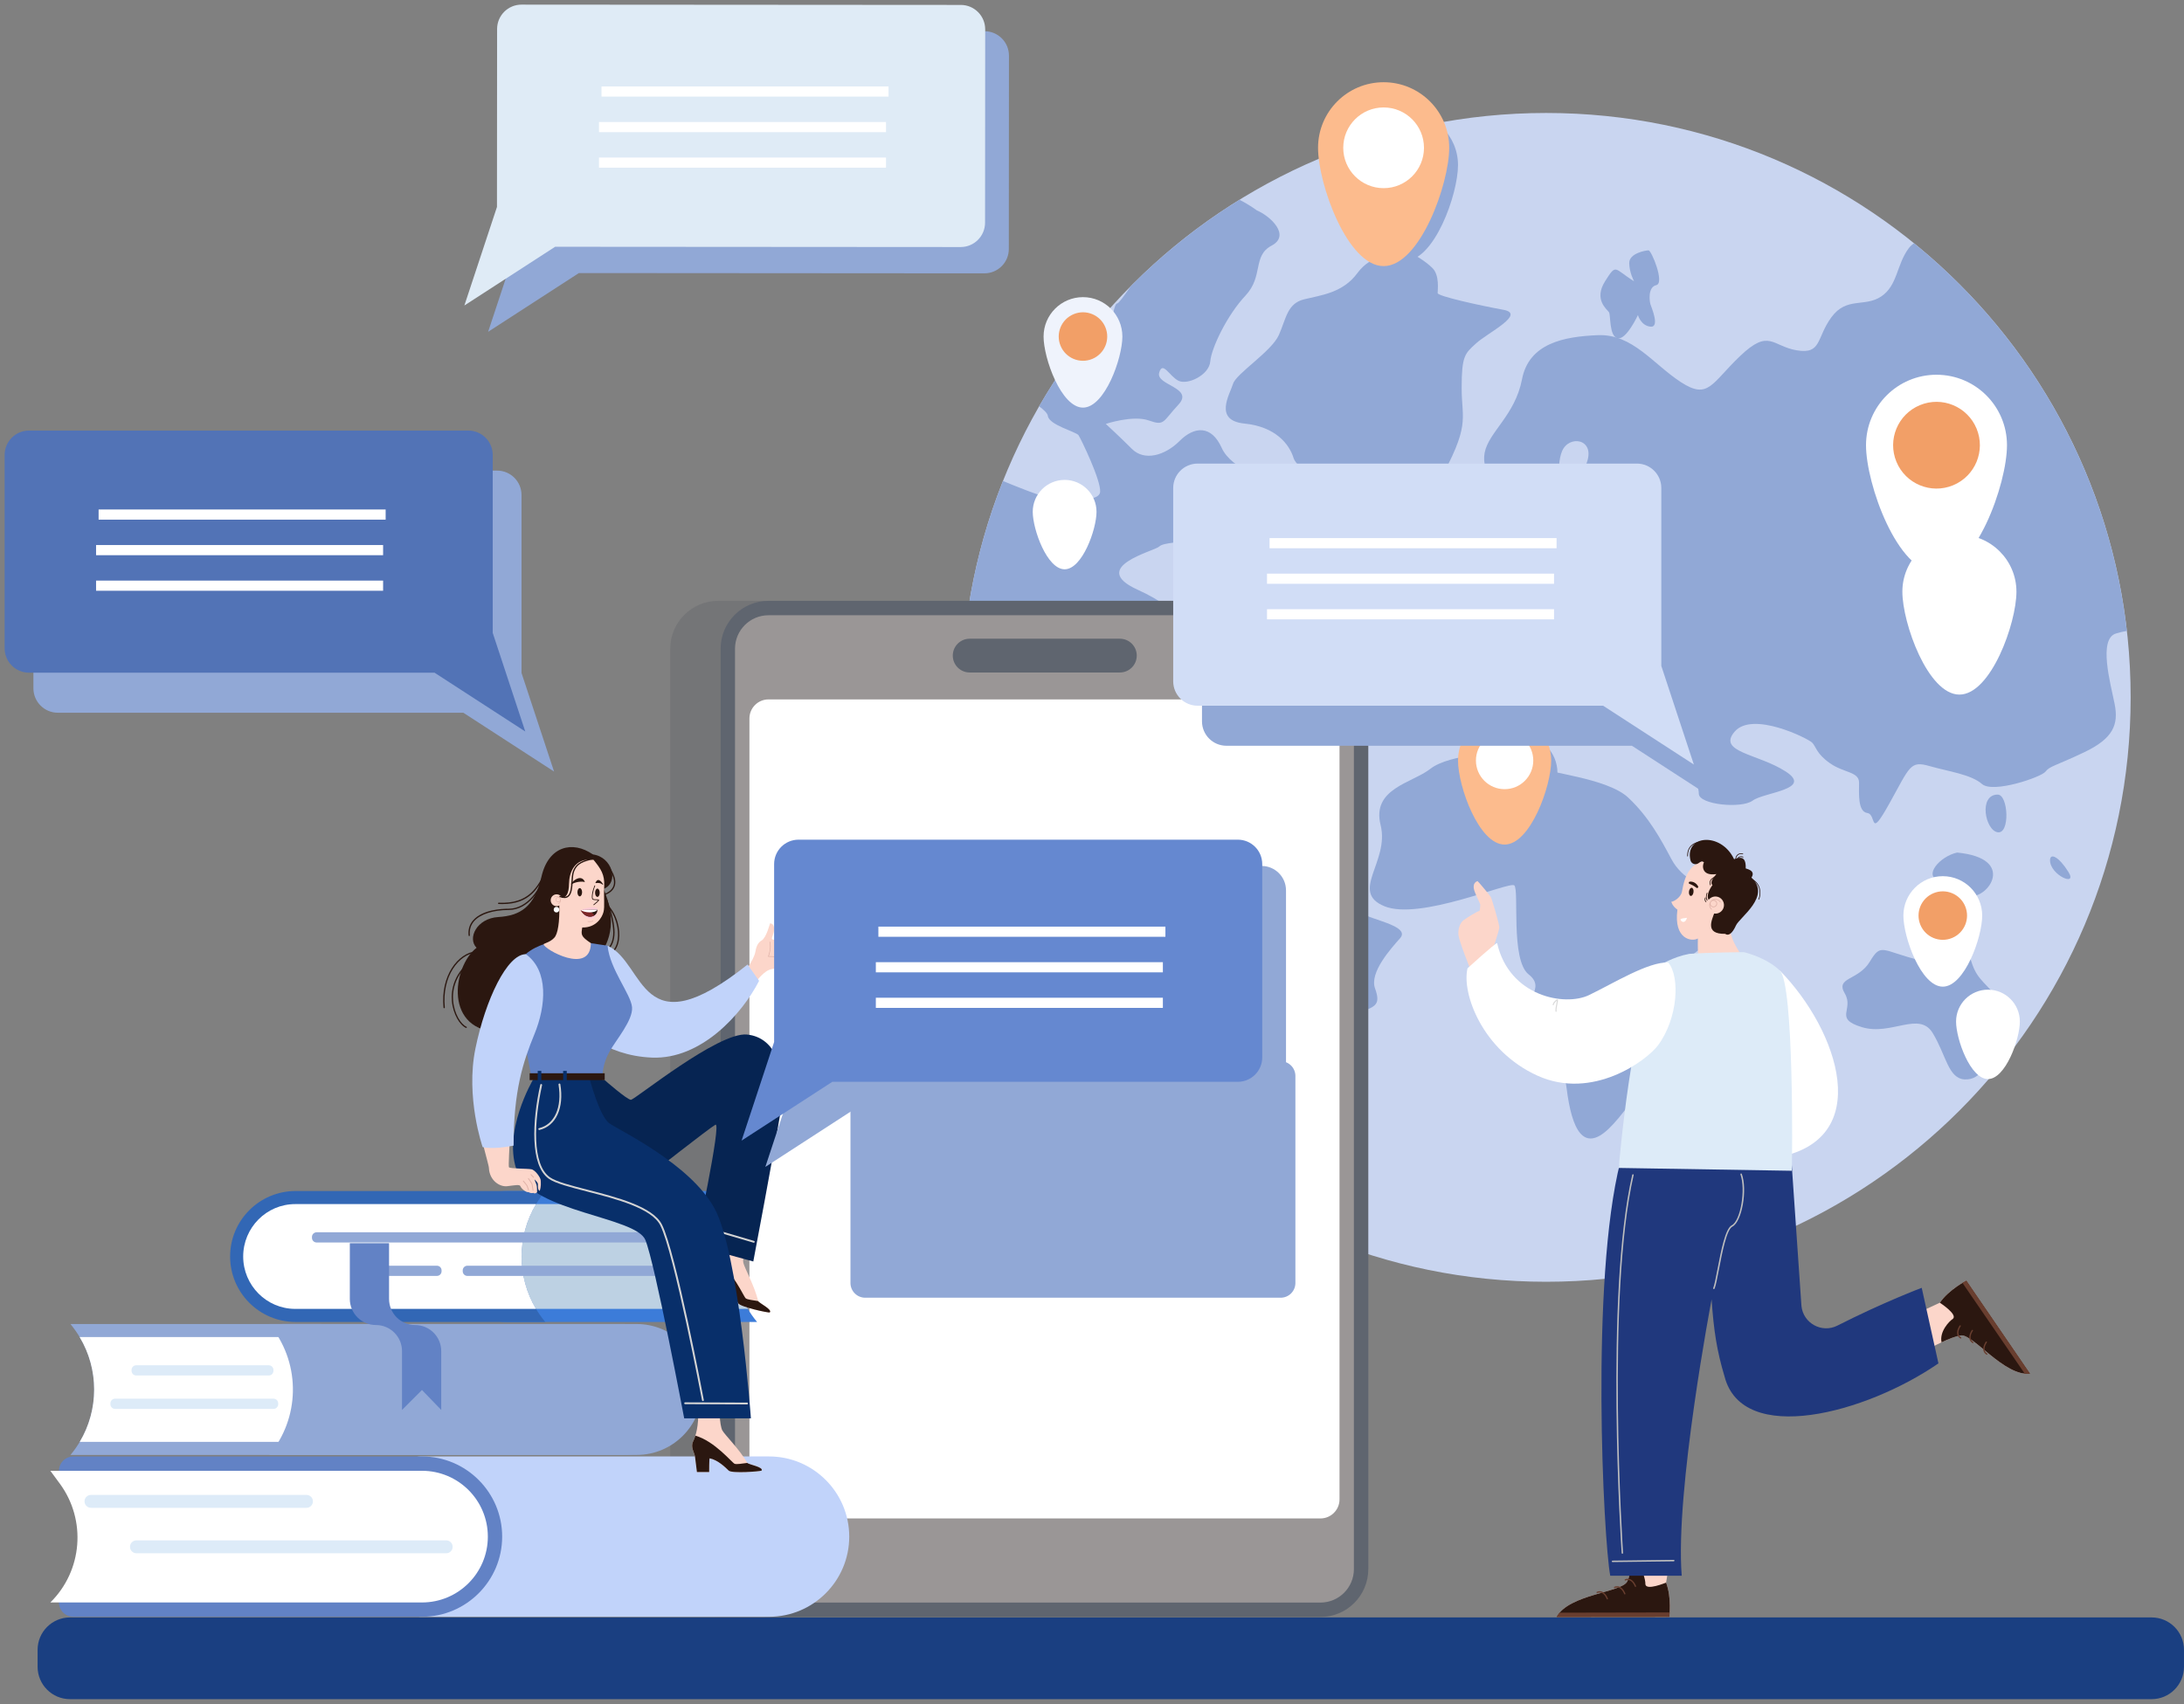 <?xml version="1.0" encoding="UTF-8"?>
<svg xmlns="http://www.w3.org/2000/svg" width="237" height="185" viewBox="0 0 237 185" fill="none">
  <rect x="0" y="0" width="237" height="185" fill="#808080" stroke="none"/>
  <path d="M7.595 175.558H233.485C235.424 175.558 236.999 177.132 236.999 179.072V180.914C236.999 182.853 235.425 184.429 233.485 184.429H7.595C5.656 184.429 4.08 182.854 4.08 180.914V179.072C4.08 177.134 5.654 175.558 7.595 175.558Z" fill="#1A3F81"></path>
  <path d="M227.195 78.476H226.785C226.687 78.476 226.608 78.555 226.608 78.653V81.168C226.608 81.265 226.687 81.344 226.785 81.344H227.195C227.293 81.344 227.372 81.265 227.372 81.168V78.653C227.372 78.555 227.293 78.476 227.195 78.476Z" fill="#91A8D6"></path>
  <path d="M227.195 82.12H226.785C226.687 82.12 226.608 82.199 226.608 82.297V84.812C226.608 84.91 226.687 84.989 226.785 84.989H227.195C227.293 84.989 227.372 84.91 227.372 84.812V82.297C227.372 82.199 227.293 82.12 227.195 82.12Z" fill="#91A8D6"></path>
  <path d="M230.246 81.937V81.527C230.246 81.43 230.167 81.35 230.07 81.35H227.554C227.457 81.35 227.378 81.43 227.378 81.527V81.937C227.378 82.035 227.457 82.114 227.554 82.114H230.07C230.167 82.114 230.246 82.035 230.246 81.937Z" fill="#91A8D6"></path>
  <path d="M226.602 81.936V81.526C226.602 81.428 226.523 81.349 226.425 81.349H223.91C223.812 81.349 223.733 81.428 223.733 81.526V81.936C223.733 82.034 223.812 82.113 223.91 82.113H226.425C226.523 82.113 226.602 82.034 226.602 81.936Z" fill="#91A8D6"></path>
  <path d="M167.779 139.125C202.811 139.125 231.211 110.726 231.211 75.694C231.211 40.661 202.811 12.262 167.779 12.262C132.747 12.262 104.347 40.661 104.347 75.694C104.347 110.726 132.747 139.125 167.779 139.125Z" fill="#C9D5F0"></path>
  <g style="mix-blend-mode:multiply">
    <path d="M229.625 68.759C229.999 68.644 230.394 68.551 230.797 68.477C228.878 51.531 220.283 36.611 207.704 26.407C207.489 26.547 207.298 26.72 207.138 26.934C205.788 28.734 205.938 30.982 204.139 32.181C202.339 33.38 200.391 32.181 198.742 34.429C197.093 36.677 197.693 38.477 194.994 38.027C192.296 37.577 191.995 35.628 188.847 38.627C185.699 41.626 185.399 43.424 182.401 41.475C179.403 39.527 177.154 36.229 173.406 36.379C169.658 36.529 165.91 37.279 165.161 41.176C164.412 45.073 161.563 46.873 161.113 49.121C160.664 51.369 162.763 53.468 164.112 53.768C165.462 54.068 167.559 57.666 168.61 55.417C169.658 53.169 168.76 50.77 169.509 48.971C170.259 47.172 173.107 47.622 172.207 50.171C171.307 52.719 170.708 53.319 171.158 55.267C171.608 57.216 169.359 60.214 168.16 59.015C166.96 57.816 165.462 56.466 163.813 57.666C162.164 58.865 162.613 58.115 160.814 60.364C159.014 62.612 156.166 61.713 156.467 63.212C156.766 64.711 160.065 66.659 158.415 67.86C156.766 69.059 153.768 67.86 153.319 68.759C152.869 69.659 156.318 71.907 157.367 72.058C158.415 72.208 161.414 69.809 162.014 69.209C162.615 68.61 165.013 67.261 165.912 68.309C166.811 69.358 168.46 66.811 168.46 66.811C168.46 66.811 171.459 63.363 171.459 66.361C171.459 69.358 170.71 70.109 171.309 71.459C171.909 72.808 172.058 74.906 173.108 72.957C174.157 71.009 172.208 69.06 174.607 68.46C177.005 67.86 178.654 65.162 179.703 65.312C180.752 65.462 182.102 66.811 182.401 68.01C182.701 69.209 184.05 70.708 180.302 70.858C176.554 71.009 173.856 70.559 174.905 71.907C175.954 73.257 178.053 72.956 178.802 74.306C179.552 75.655 179.552 75.205 179.102 77.154C178.652 79.103 178.951 79.253 181.05 81.051C183.149 82.851 184.349 84.948 184.349 86.147C184.349 87.347 188.996 87.797 190.196 86.897C191.395 85.997 196.792 85.698 193.793 83.749C190.795 81.8 186.297 81.65 188.247 79.402C190.197 77.154 196.192 80.151 196.642 80.601C197.091 81.051 197.091 81.8 198.59 82.849C200.089 83.898 201.738 83.749 201.738 84.948C201.738 86.148 201.588 88.096 202.638 88.246C203.687 88.397 202.788 91.245 205.036 87.198C207.284 83.15 207.284 82.55 209.383 83.15C211.482 83.749 213.881 84.05 215.08 85.099C216.279 86.148 221.526 84.349 221.976 83.749C222.426 83.15 223.025 83.15 226.174 81.65C229.321 80.151 229.922 78.651 229.472 76.403C229.022 74.155 227.672 69.357 229.622 68.758L229.625 68.759Z" fill="#91A8D6"></path>
  </g>
  <g style="mix-blend-mode:multiply">
    <path d="M165.029 82.592C163.324 81.312 157.211 81.881 155.221 83.445C153.232 85.008 148.825 85.577 149.819 89.556C150.814 93.537 146.408 96.806 150.247 98.37C154.085 99.933 163.75 95.669 164.318 96.095C164.887 96.522 163.891 104.197 165.882 105.761C167.872 107.325 165.171 108.603 165.455 111.163C165.739 113.721 169.435 113.579 170.004 118.127C170.573 122.676 171.852 125.092 174.553 122.533C177.254 119.975 182.087 112.015 182.087 109.598C182.087 107.182 180.381 106.045 184.219 103.201C188.058 100.359 188.769 97.516 186.778 96.947C184.788 96.378 182.514 95.383 181.376 93.25C180.239 91.118 178.959 88.701 176.685 86.57C174.41 84.437 167.73 83.869 167.019 83.3C166.308 82.731 165.029 82.59 165.029 82.59V82.592Z" fill="#91A8D6"></path>
  </g>
  <g style="mix-blend-mode:multiply">
    <path d="M186.209 108.035C185.785 108.082 181.376 109.315 182.655 111.163C183.935 113.01 180.666 117.985 183.65 116.422C186.636 114.858 187.63 114.005 187.63 111.447C187.63 108.888 188.767 107.752 186.209 108.035Z" fill="#91A8D6"></path>
  </g>
  <g style="mix-blend-mode:multiply">
    <path d="M211.302 100.802C210.673 102.794 212.77 105.31 208.471 104.262C204.172 103.215 204.172 102.27 202.914 104.367C201.655 106.463 199.139 106.045 200.188 107.827C201.237 109.61 198.93 110.553 202.075 111.497C205.221 112.442 208.261 109.715 209.729 112.126C211.196 114.538 211.407 117.054 213.189 117.159C214.972 117.264 215.915 115.376 216.021 112.965C216.125 110.553 218.957 110.658 216.965 108.457C214.973 106.254 214.449 106.15 213.82 104.053C213.191 101.956 213.086 100.803 211.303 100.803L211.302 100.802Z" fill="#91A8D6"></path>
  </g>
  <g style="mix-blend-mode:multiply">
    <path d="M212.379 92.537C210.491 92.957 208.709 95.053 210.387 95.578C212.065 96.102 211.75 96.941 213.741 97.256C215.733 97.57 218.879 93.166 212.379 92.537Z" fill="#91A8D6"></path>
  </g>
  <g style="mix-blend-mode:multiply">
    <path d="M216.782 86.246C214.685 86.246 215.419 90.126 216.782 90.336C218.145 90.545 217.936 86.246 216.782 86.246Z" fill="#91A8D6"></path>
  </g>
  <g style="mix-blend-mode:multiply">
    <path d="M222.463 93.38C222.463 94.981 225.504 96.317 224.455 94.638C223.406 92.961 222.463 92.542 222.463 93.38Z" fill="#91A8D6"></path>
  </g>
  <g style="mix-blend-mode:multiply">
    <path d="M153.402 27.621C151.023 27.621 148.87 27.508 147.284 29.66C145.699 31.812 143.318 32.039 141.506 32.492C139.693 32.946 139.58 34.531 138.786 36.344C137.992 38.157 134.141 40.536 133.802 41.669C133.461 42.802 131.649 45.635 135.048 45.974C138.447 46.314 139.919 48.24 140.373 49.712C140.826 51.185 146.377 54.471 145.472 56.057C144.565 57.644 139.92 55.944 142.866 61.156C145.812 66.368 147.171 70.332 147.738 67.84C148.304 65.348 148.417 62.856 149.097 61.836C149.777 60.816 152.496 60.136 154.309 58.437C156.121 56.737 152.383 59.003 156.008 52.545C159.634 46.087 158.614 45.633 158.614 42.122C158.614 38.611 158.954 38.384 160.2 37.251C161.446 36.118 165.638 34.079 163.146 33.626C160.654 33.172 156.008 32.153 156.008 31.813C156.008 31.473 156.235 29.887 155.442 29.093C154.649 28.299 153.403 27.621 153.403 27.621H153.402Z" fill="#91A8D6"></path>
  </g>
  <g style="mix-blend-mode:multiply">
    <path d="M177.322 30.528C175.12 29.166 175.435 28.536 174.177 30.528C172.919 32.52 174.386 33.569 174.597 33.883C174.806 34.198 174.597 36.504 175.54 36.715C176.484 36.924 177.742 34.198 177.742 34.198C177.742 34.198 178.057 35.352 179.105 35.456C180.153 35.561 179.21 33.36 179.105 33.045C179 32.731 178.791 31.157 179.734 30.948C180.678 30.739 179.21 27.174 178.896 27.174C178.582 27.174 176.799 27.488 176.799 28.536C176.799 29.585 177.324 30.528 177.324 30.528H177.322Z" fill="#91A8D6"></path>
  </g>
  <g style="mix-blend-mode:multiply">
    <path d="M122.708 31.064C121.955 32.168 121.377 32.94 121.229 32.94C120.736 32.94 120.49 37.131 119.503 37.255C118.517 37.377 118.27 38.61 117.655 39.474C117.072 40.289 116.819 39.783 115.961 39.101C114.821 40.713 113.753 42.38 112.764 44.098C113.287 44.499 113.676 44.863 113.71 45.144C113.833 46.13 116.792 46.87 117.039 47.239C117.285 47.609 119.504 52.17 119.381 53.403C119.258 54.636 115.19 54.265 113.834 54.019C112.812 53.833 110.109 52.736 108.84 52.208C107.09 56.597 105.813 61.227 105.079 66.035C106.539 67.938 107.772 69.808 108.164 69.92C109.027 70.167 108.657 76.699 108.657 77.932C108.657 79.165 112.232 84.711 113.218 84.958C114.205 85.205 115.314 86.067 115.684 86.438C116.054 86.807 118.026 90.259 119.259 90.999C120.492 91.738 124.067 92.354 125.176 92.847C126.285 93.341 128.38 93.094 129.244 93.463C130.106 93.832 130.477 94.819 130.97 96.176C131.463 97.531 129.614 100.244 129.244 101.846C128.875 103.448 130.23 105.05 131.586 107.516C132.941 109.982 132.448 112.324 133.188 114.419C133.928 116.514 132.326 119.596 131.832 120.952C131.339 122.307 131.093 124.896 131.339 126.253C131.431 126.754 131.657 127.39 131.936 128.03C132.876 128.676 133.834 129.299 134.811 129.895C135.15 129.429 135.406 128.965 135.406 128.965L136.392 126.007C136.392 126.007 138.118 122.31 139.105 120.83C140.091 119.351 139.844 117.749 141.077 117.255C142.31 116.762 144.159 116.022 145.021 114.298C145.884 112.572 145.884 110.476 147.61 109.86C149.336 109.244 149.829 108.998 149.212 107.272C148.596 105.546 150.938 102.957 151.923 101.848C152.91 100.739 150.197 100.122 148.226 99.382C146.253 98.643 145.268 97.78 144.282 96.178C143.295 94.576 138.734 93.343 137.872 93.343C137.009 93.343 134.421 94.576 132.941 94.823C131.462 95.069 130.23 92.11 129.86 91.865C129.49 91.618 127.025 89.892 123.82 88.167C120.616 86.442 122.587 85.209 126.039 84.716C129.49 84.223 128.135 86.565 129.368 87.429C130.601 88.291 129.245 86.196 129.984 82.128C130.723 78.06 131.71 79.539 132.326 78.43C132.941 77.321 136.516 76.458 136.887 76.335C137.256 76.212 139.106 74.855 138.366 74.486C137.626 74.117 138.613 72.513 138.982 72.144C139.351 71.775 141.448 69.802 141.201 67.09C140.955 64.377 137.873 65.61 136.393 65.61C134.914 65.61 134.052 61.666 131.339 62.775C128.628 63.884 131.832 66.473 132.202 69.801C132.571 73.129 130.229 69.801 129.367 69.185C128.504 68.569 128.873 66.473 123.45 64.008C118.026 61.542 125.299 59.818 125.792 59.324C126.285 58.831 128.38 58.955 128.38 58.585C128.38 58.214 128.011 57.969 128.749 57.476C129.489 56.982 129.365 55.627 129.365 54.394C129.365 53.161 131.585 53.161 132.323 53.408C133.063 53.654 132.816 57.598 133.309 59.078C133.803 60.557 135.158 60.187 137.254 60.187C139.349 60.187 137.376 57.968 137.5 57.598C137.623 57.229 138.609 55.01 138.116 53.408C137.623 51.805 133.679 51.066 132.568 48.6C131.459 46.134 129.611 46.258 128.007 47.86C126.405 49.462 124.186 50.079 122.83 48.723C121.475 47.367 119.995 46.011 119.995 46.011C119.995 46.011 122.953 45.025 124.679 45.642C126.405 46.258 126.159 45.765 127.883 43.916C129.61 42.067 125.418 41.821 125.788 40.465C126.157 39.109 126.897 40.834 127.883 41.328C128.87 41.821 131.212 40.712 131.334 39.232C131.457 37.753 133.183 34.178 135.156 32.083C137.128 29.987 135.896 27.768 137.991 26.659C140.086 25.55 137.868 23.455 136.389 22.837C136.389 22.837 135.626 22.252 134.506 21.685C130.205 24.341 126.244 27.495 122.705 31.069L122.708 31.064Z" fill="#91A8D6"></path>
  </g>
  <path d="M130.182 65.218H77.928C75.059 65.218 72.733 67.544 72.733 70.413V170.315C72.733 173.184 75.059 175.51 77.928 175.51H130.182C133.051 175.51 135.377 173.184 135.377 170.315V70.413C135.377 67.544 133.051 65.218 130.182 65.218Z" fill="#747577"></path>
  <path d="M143.288 65.218H83.395C80.526 65.218 78.2 67.544 78.2 70.413V170.315C78.2 173.184 80.526 175.51 83.395 175.51H143.288C146.157 175.51 148.483 173.184 148.483 170.315V70.413C148.483 67.544 146.157 65.218 143.288 65.218Z" fill="#5F656F"></path>
  <path d="M83.395 66.779H143.288C145.293 66.779 146.92 68.407 146.92 70.412V170.313C146.92 172.319 145.293 173.946 143.288 173.946H83.394C81.388 173.946 79.761 172.319 79.761 170.313V70.413C79.761 68.408 81.388 66.781 83.394 66.781L83.395 66.779Z" fill="#9A9696"></path>
  <path d="M83.394 75.914H143.289C144.431 75.914 145.36 76.842 145.36 77.985V162.744C145.36 163.887 144.431 164.815 143.289 164.815H83.396C82.253 164.815 81.325 163.887 81.325 162.744V77.985C81.325 76.842 82.253 75.914 83.396 75.914H83.394Z" fill="white"></path>
  <path d="M105.226 72.993H121.524C122.536 72.993 123.357 72.173 123.357 71.16C123.357 70.147 122.536 69.327 121.524 69.327H105.226C104.214 69.327 103.393 70.147 103.393 71.16C103.393 72.173 104.214 72.993 105.226 72.993Z" fill="#5F656F"></path>
  <path d="M138.972 115.188H93.89C93.007 115.188 92.29 115.905 92.29 116.788V139.257C92.29 140.141 93.007 140.857 93.89 140.857H138.972C139.856 140.857 140.572 140.141 140.572 139.257V116.788C140.572 115.905 139.856 115.188 138.972 115.188Z" fill="#91A8D6"></path>
  <path d="M82.155 143.488H55.062C51.137 143.488 47.956 140.306 47.956 136.381C47.956 132.457 51.137 129.275 55.062 129.275H82.155L81.873 129.642C78.719 133.756 78.836 139.505 82.155 143.488Z" fill="#3C7CD9"></path>
  <path d="M81.161 130.694H55.017C51.906 130.694 49.374 133.246 49.374 136.381C49.374 139.517 51.906 142.068 55.017 142.068H81.151C79.068 138.58 79.059 134.2 81.161 130.693V130.694Z" fill="#BDD1E3"></path>
  <path d="M59.171 143.488H32.078C28.154 143.488 24.972 140.306 24.972 136.381C24.972 132.457 28.154 129.275 32.078 129.275H59.171L58.89 129.642C55.736 133.756 55.853 139.505 59.171 143.488Z" fill="#3267B5"></path>
  <path d="M58.178 130.694H32.034C28.922 130.694 26.39 133.246 26.39 136.381C26.39 139.517 28.922 142.068 32.034 142.068H58.168C56.085 138.58 56.075 134.2 58.178 130.693V130.694Z" fill="white"></path>
  <g style="mix-blend-mode:multiply">
    <path d="M75.02 133.753H34.362C34.081 133.753 33.853 133.981 33.853 134.262V134.355C33.853 134.636 34.081 134.863 34.362 134.863H75.02C75.301 134.863 75.529 134.636 75.529 134.355V134.262C75.529 133.981 75.301 133.753 75.02 133.753Z" fill="#91A8D6"></path>
  </g>
  <g style="mix-blend-mode:multiply">
    <path d="M77.315 137.381H50.722C50.441 137.381 50.213 137.609 50.213 137.89V137.982C50.213 138.263 50.441 138.491 50.722 138.491H77.315C77.596 138.491 77.824 138.263 77.824 137.982V137.89C77.824 137.609 77.596 137.381 77.315 137.381Z" fill="#91A8D6"></path>
  </g>
  <g style="mix-blend-mode:multiply">
    <path d="M47.409 137.381H39.088C38.807 137.381 38.579 137.609 38.579 137.89V137.982C38.579 138.263 38.807 138.491 39.088 138.491H47.409C47.69 138.491 47.918 138.263 47.918 137.982V137.89C47.918 137.609 47.69 137.381 47.409 137.381Z" fill="#91A8D6"></path>
  </g>
  <path d="M7.65 157.923H34.743C38.668 157.923 41.849 154.741 41.849 150.817C41.849 146.892 38.668 143.71 34.743 143.71H7.65L7.932 144.077C11.085 148.191 10.969 153.94 7.65 157.923Z" fill="#91A8D6"></path>
  <path d="M8.643 145.128H34.787C37.898 145.128 40.43 147.68 40.43 150.815C40.43 153.951 37.898 156.502 34.787 156.502H8.653C10.736 153.014 10.746 148.633 8.643 145.127V145.128Z" fill="white"></path>
  <path d="M29.216 157.923H67.659C71.584 157.923 74.766 154.741 74.766 150.817C74.766 146.892 71.584 143.71 67.659 143.71H29.216L29.497 144.077C32.651 148.191 32.534 153.94 29.216 157.923Z" fill="#91A8D6"></path>
  <g style="mix-blend-mode:multiply">
    <path d="M30.634 157.923H69.078C73.002 157.923 76.184 154.741 76.184 150.817C76.184 146.892 73.002 143.71 69.078 143.71H30.634L30.915 144.077C34.069 148.191 33.952 153.94 30.634 157.923Z" fill="#91A8D6"></path>
  </g>
  <path d="M29.164 148.188H14.784C14.503 148.188 14.275 148.416 14.275 148.697V148.79C14.275 149.071 14.503 149.299 14.784 149.299H29.164C29.445 149.299 29.673 149.071 29.673 148.79V148.697C29.673 148.416 29.445 148.188 29.164 148.188Z" fill="#DDEBF8"></path>
  <path d="M29.681 151.815H12.489C12.208 151.815 11.98 152.043 11.98 152.324V152.416C11.98 152.697 12.208 152.925 12.489 152.925H29.681C29.962 152.925 30.19 152.697 30.19 152.416V152.324C30.19 152.043 29.962 151.815 29.681 151.815Z" fill="#DDEBF8"></path>
  <path d="M45.05 143.821C43.487 143.821 42.219 142.553 42.219 140.989V134.938H37.962V140.989C37.962 142.553 39.23 143.821 40.794 143.821C42.357 143.821 43.625 145.089 43.625 146.652V153.037L45.79 150.872L47.881 153.037V146.652C47.881 145.089 46.613 143.821 45.049 143.821H45.05Z" fill="#6282C5"></path>
  <path d="M45.617 175.489C44.986 175.489 44.417 175.108 44.177 174.523C43.938 173.939 44.075 173.269 44.524 172.825C47.449 169.938 47.819 165.265 45.385 161.954L44.363 160.564C44.015 160.092 43.963 159.464 44.228 158.939C44.492 158.416 45.03 158.085 45.616 158.085H83.455C88.253 158.085 92.156 161.989 92.156 166.787C92.156 171.585 88.253 175.488 83.455 175.488H45.616L45.617 175.489Z" fill="#C1D3FA"></path>
  <path d="M7.954 175.489C7.323 175.489 6.754 175.108 6.514 174.523C6.275 173.939 6.412 173.269 6.861 172.825C9.786 169.938 10.157 165.265 7.722 161.954L6.7 160.564C6.352 160.092 6.3 159.464 6.565 158.939C6.83 158.416 7.367 158.085 7.953 158.085H45.792C50.59 158.085 54.493 161.989 54.493 166.787C54.493 171.585 50.59 175.488 45.792 175.488H7.954V175.489Z" fill="#6282C5"></path>
  <path d="M45.793 173.933H5.465C8.961 170.483 9.397 164.989 6.487 161.031L5.465 159.642H45.793C49.74 159.642 52.939 162.841 52.939 166.788C52.939 170.734 49.74 173.934 45.793 173.934V173.933Z" fill="white"></path>
  <path d="M33.258 163.66H9.872C9.485 163.66 9.172 163.346 9.172 162.96C9.172 162.573 9.486 162.26 9.872 162.26H33.258C33.645 162.26 33.958 162.574 33.958 162.96C33.958 163.348 33.644 163.66 33.258 163.66Z" fill="#DDEBF8"></path>
  <path d="M48.423 168.593H14.806C14.418 168.593 14.106 168.279 14.106 167.893C14.106 167.506 14.42 167.193 14.806 167.193H48.421C48.809 167.193 49.121 167.507 49.121 167.893C49.121 168.281 48.807 168.593 48.421 168.593H48.423Z" fill="#DDEBF8"></path>
  <g style="mix-blend-mode:multiply">
    <path d="M158.217 17.922C158.217 21.103 155.638 28.313 152.458 28.313C149.278 28.313 146.699 21.102 146.699 17.922C146.699 14.741 149.278 12.162 152.458 12.162C155.638 12.162 158.217 14.741 158.217 17.922Z" fill="#91A8D6"></path>
  </g>
  <path d="M157.263 16.043C157.263 19.974 154.077 28.884 150.146 28.884C146.215 28.884 143.029 19.974 143.029 16.043C143.029 12.112 146.214 8.925 150.145 8.925C154.076 8.925 157.262 12.112 157.262 16.043H157.263Z" fill="#FCBB8D"></path>
  <path d="M150.145 20.423C152.565 20.423 154.526 18.462 154.526 16.043C154.526 13.623 152.565 11.662 150.145 11.662C147.726 11.662 145.765 13.623 145.765 16.043C145.765 18.462 147.726 20.423 150.145 20.423Z" fill="white"></path>
  <g style="mix-blend-mode:multiply">
    <path d="M169.01 83.882C169.01 86.142 167.178 91.264 164.917 91.264C162.657 91.264 160.825 86.142 160.825 83.882C160.825 81.621 162.657 79.789 164.917 79.789C167.178 79.789 169.01 81.621 169.01 83.882Z" fill="#91A8D6"></path>
  </g>
  <path d="M168.331 82.546C168.331 85.339 166.067 91.67 163.274 91.67C160.482 91.67 158.218 85.339 158.218 82.546C158.218 79.753 160.482 77.49 163.274 77.49C166.067 77.49 168.331 79.753 168.331 82.546Z" fill="#FCBB8D"></path>
  <path d="M163.275 85.658C164.993 85.658 166.386 84.265 166.386 82.546C166.386 80.828 164.993 79.434 163.275 79.434C161.556 79.434 160.163 80.828 160.163 82.546C160.163 84.265 161.556 85.658 163.275 85.658Z" fill="white"></path>
  <g style="mix-blend-mode:multiply">
    <path d="M218.817 64.226C218.817 67.644 216.045 75.392 212.628 75.392C209.211 75.392 206.439 67.643 206.439 64.226C206.439 60.808 209.211 58.037 212.628 58.037C216.045 58.037 218.817 60.808 218.817 64.226Z" fill="white"></path>
  </g>
  <path d="M217.791 48.324C217.791 52.548 214.367 62.123 210.142 62.123C205.918 62.123 202.493 52.548 202.493 48.324C202.493 44.099 205.918 40.675 210.142 40.675C214.367 40.675 217.791 44.099 217.791 48.324Z" fill="white"></path>
  <path d="M211.944 52.672C214.345 51.677 215.486 48.924 214.491 46.522C213.496 44.121 210.743 42.98 208.341 43.975C205.94 44.97 204.799 47.723 205.794 50.125C206.789 52.526 209.542 53.667 211.944 52.672Z" fill="#F29F67"></path>
  <g style="mix-blend-mode:multiply">
    <path d="M118.99 55.55C118.99 57.461 117.441 61.792 115.529 61.792C113.618 61.792 112.069 57.46 112.069 55.55C112.069 53.639 113.618 52.089 115.529 52.089C117.441 52.089 118.99 53.638 118.99 55.55Z" fill="white"></path>
  </g>
  <path d="M121.797 36.528C121.797 38.889 119.882 44.243 117.521 44.243C115.16 44.243 113.245 38.889 113.245 36.528C113.245 34.166 115.16 32.252 117.521 32.252C119.882 32.252 121.797 34.166 121.797 36.528Z" fill="#EFF3FC"></path>
  <path d="M118.528 38.96C119.871 38.403 120.508 36.864 119.952 35.521C119.396 34.178 117.856 33.54 116.514 34.097C115.171 34.653 114.533 36.192 115.089 37.535C115.645 38.878 117.185 39.516 118.528 38.96Z" fill="#F29F67"></path>
  <g style="mix-blend-mode:multiply">
    <path d="M219.187 110.88C219.187 112.791 217.637 117.123 215.726 117.123C213.815 117.123 212.266 112.79 212.266 110.88C212.266 108.97 213.815 107.42 215.726 107.42C217.637 107.42 219.187 108.969 219.187 110.88Z" fill="white"></path>
  </g>
  <path d="M215.101 99.378C215.101 101.739 213.186 107.093 210.825 107.093C208.464 107.093 206.549 101.739 206.549 99.378C206.549 97.017 208.464 95.102 210.825 95.102C213.186 95.102 215.101 97.017 215.101 99.378Z" fill="white"></path>
  <path d="M211.832 101.81C213.175 101.254 213.813 99.714 213.257 98.371C212.701 97.029 211.161 96.391 209.818 96.947C208.475 97.503 207.838 99.043 208.394 100.386C208.95 101.729 210.49 102.366 211.832 101.81Z" fill="#F29F67"></path>
  <path d="M187.825 100.739C187.578 101.595 188.698 103.229 188.902 103.582C188.297 104.664 184.437 104.214 184.28 103.639C184.212 102.827 184.247 101.862 184.247 101.862C183.644 102.243 181.591 102.006 182.028 98.739C181.44 98.318 181.37 97.876 181.37 97.876C181.639 97.868 182.353 97.418 182.503 96.859C182.653 96.299 182.842 93.54 185.355 93.39C187.868 93.239 188.895 94.292 189.282 95.514C189.669 96.736 190.365 97.644 187.827 100.739H187.825Z" fill="#FCD6CA"></path>
  <path d="M184.82 93.545C184.864 93.586 184.911 93.6 184.911 93.6C184.723 93.871 184.587 95.123 186.257 94.876C185.401 95.808 185.834 96.062 185.834 96.062C185.033 97.187 185.318 97.778 185.73 97.951C186.141 98.124 186.133 98.835 186.068 98.996C185.78 99.843 184.943 101.396 187.204 101.36C187.559 101.619 187.979 101.345 188.381 100.45C188.783 99.555 192.244 97.269 190.06 95.258C190.592 94.441 189.433 94.3 189.439 94.254C189.511 92.377 188.18 93.422 188.158 93.219C186.726 90.268 182.79 90.648 183.443 93.374C183.533 93.752 183.987 93.927 184.303 93.701C184.304 93.7 184.307 93.699 184.308 93.698C184.453 93.591 184.69 93.421 184.822 93.545H184.82Z" fill="#2B1710"></path>
  <path d="M184.094 96.361C183.84 96.156 183.548 96.014 183.335 95.933C183.22 95.889 183.239 95.723 183.36 95.701C183.697 95.641 184.089 95.848 184.277 96.213C184.336 96.327 184.194 96.442 184.094 96.362V96.361Z" fill="#2B1710"></path>
  <path d="M183.282 96.773C183.252 97.017 183.339 97.228 183.475 97.245C183.611 97.261 183.745 97.076 183.774 96.832C183.804 96.588 183.718 96.377 183.582 96.361C183.446 96.344 183.311 96.529 183.282 96.773Z" fill="#2B1710"></path>
  <path d="M182.693 98.351C182.633 98.853 183.01 99.312 183.537 99.376C184.064 99.44 184.542 99.085 184.602 98.582C184.662 98.081 184.284 97.621 183.757 97.558C183.23 97.494 182.753 97.849 182.693 98.351Z" fill="#FCD6CA"></path>
  <path d="M185.225 98.126C185.164 98.636 185.527 99.101 186.038 99.162C186.548 99.223 187.012 98.86 187.074 98.349C187.135 97.839 186.772 97.375 186.261 97.313C185.751 97.252 185.286 97.615 185.225 98.126Z" fill="#FCD6CA"></path>
  <g style="mix-blend-mode:multiply">
    <path d="M185.491 98.159C185.466 98.372 185.545 98.585 185.704 98.729C185.71 98.735 185.718 98.737 185.725 98.739C185.738 98.74 185.751 98.736 185.759 98.727C185.774 98.711 185.772 98.686 185.757 98.671C185.626 98.552 185.557 98.38 185.567 98.206C185.614 98.346 185.738 98.455 185.894 98.474C186.112 98.5 186.31 98.344 186.337 98.127C186.363 97.91 186.208 97.711 185.99 97.685C185.982 97.685 185.973 97.685 185.965 97.685C186.044 97.658 186.131 97.647 186.22 97.658C186.399 97.68 186.555 97.781 186.649 97.935C186.66 97.953 186.684 97.959 186.703 97.948C186.721 97.937 186.727 97.913 186.717 97.894C186.61 97.72 186.433 97.605 186.229 97.58C185.866 97.537 185.535 97.796 185.491 98.159ZM185.624 98.041C185.646 97.867 185.805 97.741 185.979 97.763C186.154 97.785 186.279 97.943 186.257 98.118C186.236 98.292 186.077 98.417 185.902 98.396C185.728 98.374 185.603 98.215 185.624 98.041Z" fill="#E0B3A8"></path>
  </g>
  <path d="M183.065 99.618C182.752 99.652 182.394 99.712 182.366 99.771C182.322 99.972 182.837 100.395 183.065 99.618Z" fill="white"></path>
  <path d="M188.333 93.374H188.336C188.357 93.374 188.376 93.358 188.377 93.337C188.388 93.096 188.472 92.905 188.615 92.798C188.744 92.701 188.913 92.676 189.118 92.726C189.139 92.73 189.16 92.717 189.165 92.697C189.169 92.675 189.156 92.655 189.136 92.65C188.91 92.596 188.714 92.626 188.567 92.735C188.406 92.857 188.309 93.068 188.297 93.333C188.297 93.353 188.312 93.371 188.332 93.374H188.333Z" fill="#2B1710"></path>
  <path d="M183.128 92.96C183.128 92.96 183.131 92.96 183.134 92.96C183.155 92.96 183.172 92.942 183.172 92.921C183.161 92.444 183.302 92.068 183.591 91.804C183.971 91.456 184.61 91.31 185.39 91.394C185.412 91.397 185.431 91.381 185.434 91.359C185.436 91.338 185.419 91.32 185.399 91.316C184.595 91.229 183.935 91.382 183.538 91.747C183.232 92.027 183.083 92.423 183.094 92.923C183.094 92.942 183.11 92.959 183.129 92.962L183.128 92.96Z" fill="#2B1710"></path>
  <path d="M185.594 96.088C185.594 96.088 185.6 96.088 185.603 96.088C185.625 96.085 185.64 96.066 185.638 96.044C185.635 96.023 185.632 96 185.628 95.975C185.593 95.758 185.539 95.432 186.266 95.16C186.286 95.153 186.296 95.13 186.289 95.11C186.281 95.089 186.258 95.08 186.238 95.087C185.451 95.382 185.513 95.762 185.55 95.988C185.554 96.012 185.557 96.034 185.56 96.054C185.562 96.072 185.576 96.086 185.593 96.089L185.594 96.088Z" fill="#2B1710"></path>
  <path d="M185.253 97.763C185.264 97.764 185.275 97.762 185.283 97.755C185.3 97.74 185.302 97.716 185.288 97.699C185.287 97.697 185.103 97.465 185.282 96.948C185.289 96.927 185.278 96.904 185.258 96.898C185.237 96.891 185.215 96.902 185.209 96.922C185.014 97.487 185.219 97.74 185.228 97.75C185.235 97.758 185.243 97.762 185.253 97.763Z" fill="#2B1710"></path>
  <path d="M185.126 97.917C185.139 97.918 185.152 97.914 185.16 97.903C185.174 97.886 185.172 97.862 185.156 97.847C184.985 97.706 185.093 97.471 185.094 97.469C185.104 97.449 185.094 97.425 185.075 97.417C185.056 97.407 185.032 97.417 185.023 97.436C184.975 97.537 184.932 97.764 185.106 97.909C185.112 97.914 185.12 97.917 185.127 97.917H185.126Z" fill="#2B1710"></path>
  <path d="M190.848 97.65C190.864 97.652 190.88 97.644 190.887 97.628C191.04 97.306 191.074 96.861 190.976 96.469C190.891 96.124 190.666 95.654 190.083 95.379C190.063 95.37 190.039 95.379 190.031 95.398C190.021 95.418 190.031 95.442 190.05 95.45C190.606 95.713 190.82 96.16 190.902 96.488C190.996 96.863 190.963 97.288 190.818 97.596C190.808 97.615 190.818 97.639 190.837 97.648C190.84 97.65 190.845 97.651 190.849 97.651L190.848 97.65Z" fill="#2B1710"></path>
  <path d="M188.481 93.314C188.495 93.316 188.511 93.309 188.519 93.295C188.769 92.871 189.115 93.056 189.13 93.065C189.15 93.076 189.174 93.069 189.183 93.049C189.194 93.03 189.187 93.006 189.168 92.996C189.163 92.994 188.739 92.767 188.452 93.255C188.441 93.274 188.447 93.298 188.466 93.309C188.471 93.311 188.476 93.314 188.482 93.314H188.481Z" fill="#2B1710"></path>
  <path d="M181.298 168.787L180.798 171.777C181.424 173.422 181.148 175.503 181.148 175.503L168.917 175.513C170.239 173.037 175.976 172.85 176.58 171.664C177.184 170.478 177.448 166.965 177.448 166.965L181.299 168.788L181.298 168.787Z" fill="#FCD6CA"></path>
  <path d="M178.55 171.935C178.569 171.507 178.253 169.965 177.143 169.506C177.006 170.348 176.818 171.192 176.579 171.664C175.975 172.85 170.237 173.037 168.916 175.513L181.147 175.502C181.147 175.502 181.423 173.42 180.797 171.777C180.797 171.777 178.589 172.708 178.549 171.935H178.55Z" fill="#2B1710"></path>
  <path d="M169.244 175.041C169.116 175.189 169.005 175.345 168.916 175.513L181.147 175.502C181.147 175.502 181.171 175.318 181.189 175.018L169.244 175.041Z" fill="#693E2F"></path>
  <path d="M177.471 172.251C177.443 172.25 177.418 172.232 177.407 172.204C177.405 172.199 177.223 171.7 176.867 171.544C176.721 171.479 176.561 171.482 176.393 171.553C176.357 171.568 176.316 171.552 176.301 171.516C176.285 171.48 176.302 171.439 176.338 171.423C176.543 171.337 176.74 171.334 176.924 171.415C177.336 171.597 177.531 172.133 177.54 172.156C177.553 172.192 177.534 172.233 177.498 172.246C177.489 172.25 177.48 172.251 177.471 172.25V172.251Z" fill="#693E2F"></path>
  <path d="M176.314 173.063C176.286 173.062 176.261 173.044 176.25 173.016C176.249 173.011 176.066 172.512 175.71 172.356C175.563 172.291 175.403 172.295 175.236 172.366C175.2 172.381 175.159 172.364 175.144 172.328C175.128 172.292 175.145 172.251 175.181 172.236C175.385 172.149 175.583 172.147 175.767 172.227C176.179 172.409 176.374 172.945 176.382 172.968C176.396 173.004 176.376 173.045 176.34 173.058C176.332 173.062 176.322 173.063 176.314 173.062V173.063Z" fill="#693E2F"></path>
  <path d="M174.417 173.604C174.39 173.603 174.364 173.585 174.354 173.558C174.351 173.553 174.17 173.054 173.814 172.897C173.667 172.832 173.507 172.836 173.34 172.907C173.304 172.921 173.263 172.906 173.247 172.87C173.231 172.833 173.248 172.793 173.284 172.777C173.489 172.69 173.686 172.688 173.87 172.769C174.283 172.95 174.478 173.487 174.486 173.509C174.499 173.546 174.48 173.586 174.444 173.6C174.435 173.603 174.426 173.604 174.417 173.603V173.604Z" fill="#693E2F"></path>
  <path d="M207.752 142.674L210.503 141.399C211.507 139.955 213.381 139.008 213.381 139.008L220.291 149.103C217.5 149.408 214.108 144.776 212.79 144.947C211.47 145.118 208.419 146.881 208.419 146.881L207.752 142.674Z" fill="#FCD6CA"></path>
  <path d="M211.901 143.165C211.536 143.392 210.442 144.522 210.69 145.697C211.463 145.335 212.264 145.014 212.79 144.947C214.109 144.776 217.501 149.408 220.291 149.103L213.382 139.008C213.382 139.008 211.508 139.955 210.503 141.399C210.503 141.399 212.518 142.696 211.902 143.165H211.901Z" fill="#2B1710"></path>
  <path d="M219.716 149.098C219.91 149.12 220.102 149.123 220.292 149.103L213.383 139.008C213.383 139.008 213.217 139.093 212.96 139.247L219.717 149.097L219.716 149.098Z" fill="#693E2F"></path>
  <path d="M212.772 143.877C212.786 143.901 212.786 143.932 212.769 143.956C212.766 143.96 212.458 144.391 212.529 144.774C212.559 144.931 212.651 145.061 212.804 145.16C212.836 145.18 212.846 145.225 212.826 145.257C212.805 145.29 212.761 145.299 212.728 145.279C212.542 145.158 212.428 144.997 212.391 144.8C212.308 144.357 212.642 143.893 212.656 143.874C212.679 143.843 212.723 143.835 212.755 143.858C212.762 143.864 212.768 143.87 212.773 143.877H212.772Z" fill="#693E2F"></path>
  <path d="M214.094 144.374C214.109 144.398 214.109 144.428 214.092 144.453C214.088 144.457 213.78 144.888 213.851 145.27C213.881 145.428 213.974 145.558 214.127 145.657C214.159 145.677 214.169 145.722 214.148 145.754C214.128 145.786 214.083 145.796 214.051 145.776C213.865 145.655 213.75 145.494 213.714 145.297C213.631 144.854 213.964 144.39 213.979 144.371C214.002 144.339 214.046 144.332 214.077 144.355C214.085 144.361 214.091 144.367 214.095 144.374H214.094Z" fill="#693E2F"></path>
  <path d="M215.61 145.636C215.625 145.66 215.625 145.69 215.608 145.714C215.604 145.719 215.296 146.15 215.367 146.532C215.397 146.69 215.49 146.82 215.643 146.918C215.675 146.939 215.685 146.983 215.664 147.016C215.644 147.048 215.599 147.058 215.567 147.037C215.38 146.917 215.266 146.756 215.23 146.559C215.147 146.116 215.48 145.652 215.495 145.632C215.518 145.601 215.562 145.594 215.593 145.617C215.601 145.623 215.607 145.629 215.611 145.636H215.61Z" fill="#693E2F"></path>
  <path d="M187.14 149.401C186.3 146.602 185.962 144.373 185.737 141.038C185.737 141.038 181.755 161.881 182.495 171.033H174.738C174 167.089 172.568 138.994 175.83 126.109L185.264 123.385L194.437 126.488L195.486 141.744C195.673 143.631 197.7 144.741 199.39 143.882C204.458 141.309 208.538 139.782 208.538 139.782L210.352 147.983C202.466 153.424 189.085 156.973 187.14 149.402V149.401Z" fill="#20387D"></path>
  <path d="M193.144 105.347C199.484 111.811 203.61 123.815 192.652 125.662C181.694 127.508 193.144 105.347 193.144 105.347Z" fill="white"></path>
  <path d="M183.325 103.531C181.509 103.869 180.072 104.793 180.072 104.793C177.076 109.472 175.66 126.77 175.66 126.77L194.437 127.077C194.498 125.784 194.683 106.824 193.144 105.347C191.605 103.87 189.234 103.347 189.234 103.347C189.234 103.347 185.387 103.378 183.325 103.532V103.531Z" fill="#DDEBF8"></path>
  <path d="M161.725 103.879C161.852 103.485 162.688 100.996 162.703 100.675C162.719 100.354 161.899 97.567 161.764 97.343C161.629 97.12 160.389 95.647 160.334 95.63C159.829 95.823 159.842 96.314 160.061 96.868C160.278 97.421 160.642 98.1 160.632 98.2C160.622 98.299 160.621 98.907 160.503 98.891C160.387 98.876 159.145 99.617 158.796 99.897C158.448 100.177 158.194 100.811 158.268 101.504C158.343 102.197 159.547 105.169 159.547 105.169L161.725 103.879Z" fill="#FCD6CA"></path>
  <path d="M181.029 104.472C178.863 104.377 175.062 106.746 172.435 108.008C169.808 109.271 163.773 108.163 162.462 102.36C162.179 102.425 159.253 105.098 159.253 105.098C158.593 107.783 160.839 114.024 166.831 116.75C172.822 119.475 178.702 115.105 179.928 113.452C182.077 110.555 182.34 106.017 181.03 104.472H181.029Z" fill="white"></path>
  <g style="mix-blend-mode:multiply">
    <path d="M168.858 109.83C168.829 109.83 168.803 109.811 168.798 109.781C168.763 109.573 168.835 109.212 168.894 108.921C168.916 108.812 168.941 108.684 168.949 108.613C168.845 108.685 168.608 108.928 168.613 109.057C168.613 109.089 168.589 109.117 168.556 109.118C168.524 109.118 168.496 109.094 168.495 109.061C168.489 108.904 168.682 108.69 168.797 108.589C168.936 108.465 168.987 108.473 169.006 108.477C169.022 108.479 169.043 108.494 169.052 108.507C169.084 108.553 169.072 108.631 169.01 108.946C168.957 109.212 168.883 109.576 168.915 109.763C168.919 109.795 168.898 109.825 168.866 109.83C168.864 109.83 168.862 109.83 168.859 109.83H168.858Z" fill="#D9D9D9"></path>
  </g>
  <g style="mix-blend-mode:multiply">
    <path d="M185.983 139.92C185.974 139.92 185.963 139.918 185.953 139.914C185.914 139.897 185.894 139.852 185.911 139.811C186.045 139.491 186.2 138.684 186.379 137.749C186.757 135.787 187.226 133.345 187.919 132.999C188.88 132.518 189.463 129.11 188.865 127.474C188.851 127.434 188.871 127.389 188.912 127.373C188.953 127.359 188.998 127.379 189.013 127.42C189.646 129.149 189.024 132.624 187.99 133.14C187.367 133.451 186.885 135.952 186.534 137.779C186.353 138.722 186.196 139.536 186.057 139.872C186.045 139.902 186.015 139.92 185.985 139.92H185.983Z" fill="#BFBFBF"></path>
  </g>
  <g style="mix-blend-mode:multiply">
    <path d="M176.052 168.649C176.011 168.649 175.976 168.617 175.974 168.575C175.954 168.298 174.12 140.587 177.125 127.512C177.134 127.47 177.177 127.443 177.219 127.453C177.261 127.462 177.287 127.504 177.278 127.547C174.278 140.6 176.111 168.285 176.13 168.565C176.132 168.608 176.1 168.645 176.057 168.649C176.054 168.649 176.053 168.649 176.052 168.649Z" fill="#BFBFBF"></path>
  </g>
  <g style="mix-blend-mode:multiply">
    <path d="M174.983 169.551C174.94 169.551 174.905 169.516 174.905 169.473C174.905 169.429 174.939 169.393 174.983 169.393L181.632 169.311C181.676 169.31 181.711 169.345 181.711 169.39C181.711 169.433 181.677 169.469 181.633 169.469L174.985 169.551H174.983Z" fill="#BFBFBF"></path>
  </g>
  <path d="M65.823 103.27C65.805 103.27 65.786 103.263 65.773 103.248C65.746 103.221 65.747 103.176 65.775 103.15C66.818 102.162 66.808 100.705 65.739 97.583C65.727 97.547 65.746 97.507 65.782 97.495C65.818 97.483 65.858 97.502 65.87 97.538C66.961 100.723 66.961 102.219 65.87 103.251C65.857 103.264 65.84 103.27 65.822 103.27H65.823Z" fill="#2B1710"></path>
  <path d="M66.295 103.505C66.271 103.505 66.248 103.493 66.235 103.47C66.216 103.437 66.226 103.395 66.26 103.375C66.661 103.142 66.935 102.645 67.031 101.978C67.183 100.931 66.879 99.392 65.863 98.315C65.837 98.287 65.838 98.243 65.865 98.216C65.893 98.19 65.938 98.191 65.964 98.219C67.013 99.33 67.325 100.917 67.168 101.997C67.066 102.708 66.768 103.239 66.329 103.494C66.318 103.5 66.306 103.504 66.294 103.504L66.295 103.505Z" fill="#2B1710"></path>
  <path d="M65.135 97.285C65.103 97.285 65.074 97.263 65.067 97.23C65.059 97.193 65.084 97.156 65.121 97.148C65.916 96.985 66.42 96.63 66.578 96.122C66.796 95.414 66.338 94.422 65.284 93.329C65.258 93.302 65.258 93.257 65.286 93.231C65.313 93.204 65.358 93.206 65.384 93.232C66.49 94.378 66.948 95.392 66.71 96.162C66.537 96.721 65.996 97.109 65.148 97.283C65.144 97.283 65.139 97.284 65.134 97.284L65.135 97.285Z" fill="#2B1710"></path>
  <path d="M64.336 92.743C62.134 91.204 59.523 91.83 58.76 95.148C57.998 98.467 56.43 99.392 54.072 99.536C51.715 99.682 50.7 101.858 51.715 102.873C49.067 104.941 48.124 112.049 54.362 112.012C60.6 111.976 63.575 108.893 63.792 108.385C64.01 107.878 64.518 105.81 64.953 104.287C65.389 102.765 67.375 101.229 65.511 96.483C64.337 94.132 64.336 92.741 64.336 92.741V92.743Z" fill="#2B1710"></path>
  <path d="M81.056 105.158C81.564 104.397 81.89 103.744 81.963 103.344C82.035 102.945 82.145 102.365 82.653 102.075C83.16 101.785 83.559 100.225 83.559 100.225C83.995 100.225 84.067 100.733 83.959 101.204C83.851 101.676 83.596 101.93 83.923 102.002C84.249 102.074 86.462 100.805 86.896 100.913C87.332 101.022 86.606 101.747 86.751 101.747C87.621 101.601 87.802 101.892 87.621 102.291C87.767 102.834 86.896 103.524 86.896 103.524C87.296 103.487 87.621 103.56 87.368 103.849C87.114 104.139 84.502 105.082 83.741 105.192C82.98 105.3 82.181 106.389 82.181 106.389L81.056 105.156V105.158Z" fill="#FCD6CA"></path>
  <path d="M75.212 156.466C75.512 155.864 75.835 154.715 75.757 153.062C75.671 152.444 75.565 151.665 75.446 150.772C75.387 150.328 75.325 149.856 75.261 149.361L78.22 150.154C78.169 150.687 78.123 151.186 78.079 151.643C77.987 152.616 78.017 153.598 78.191 154.559C78.244 154.849 78.303 155.096 78.368 155.229C78.604 155.705 80.302 157.352 81.078 158.772C81.151 158.944 82.905 159.222 82.642 159.625C82.482 159.713 79.422 159.953 79.079 159.624C78.736 159.294 77.922 158.473 77.011 158.289C76.955 158.299 76.955 159.774 76.955 159.774L75.629 159.78C75.629 159.78 75.475 158.47 75.416 158.075C75.357 157.679 74.906 157.077 75.212 156.468V156.466Z" fill="#FCD6CA"></path>
  <path d="M81.088 158.788C80.534 158.852 79.926 158.973 79.714 158.88C79.428 158.755 77.537 156.41 75.461 155.831C75.383 156.085 75.296 156.297 75.212 156.466C74.908 157.076 75.359 157.679 75.416 158.073C75.475 158.469 75.629 159.779 75.629 159.779L76.955 159.773C76.955 159.773 76.955 158.297 77.011 158.287C77.922 158.471 78.737 159.293 79.079 159.623C79.422 159.952 82.482 159.712 82.642 159.624C82.898 159.233 81.25 158.972 81.089 158.787L81.088 158.788Z" fill="#2B1710"></path>
  <path d="M77.282 137.339C77.74 136.846 78.373 135.833 78.763 134.226C78.854 133.609 78.972 132.831 79.109 131.94C79.177 131.498 79.251 131.026 79.328 130.534L81.944 132.127C81.746 132.624 81.56 133.089 81.39 133.516C81.028 134.424 80.78 135.375 80.676 136.346C80.645 136.639 80.633 136.894 80.658 137.039C80.75 137.563 81.916 139.621 82.262 141.202C82.283 141.389 83.889 142.148 83.522 142.46C83.344 142.5 80.341 141.87 80.104 141.457C79.868 141.045 79.317 140.027 78.494 139.594C78.437 139.588 78.022 141.004 78.022 141.004L76.749 140.637C76.749 140.637 76.97 139.337 77.025 138.941C77.08 138.545 76.816 137.84 77.281 137.341L77.282 137.339Z" fill="#FCD6CA"></path>
  <path d="M82.267 141.219C81.718 141.125 81.101 141.071 80.923 140.922C80.683 140.721 79.529 137.939 77.699 136.8C77.552 137.021 77.41 137.201 77.282 137.339C76.817 137.838 77.081 138.543 77.025 138.939C76.97 139.334 76.75 140.635 76.75 140.635L78.023 141.002C78.023 141.002 78.438 139.586 78.495 139.592C79.318 140.025 79.868 141.042 80.105 141.455C80.341 141.868 83.345 142.498 83.523 142.458C83.879 142.155 82.371 141.442 82.267 141.218V141.219Z" fill="#2B1710"></path>
  <path d="M65.932 102.648C70.085 104.535 69.356 114.065 81.125 104.691L82.375 106.462C80.499 110.108 76.073 115.002 70.761 114.794C65.45 114.586 62.689 111.358 62.689 111.358L65.931 102.648H65.932Z" fill="#C1D3FA"></path>
  <path d="M64.079 102.368L65.932 102.648C66.167 105.187 68.471 107.921 68.588 109.327C68.705 110.733 66.869 112.842 66.127 114.17C65.385 115.498 65.385 116.669 65.385 116.669H57.612C57.612 116.318 55.737 107.608 55.971 105.46C56.206 103.312 58.969 102.506 58.969 102.506C58.969 102.506 61.762 102.726 64.077 102.368H64.079Z" fill="#6282C5"></path>
  <path d="M61.508 99.595C59.637 99.921 58.549 98.18 59.094 96.81C58.941 94.004 60.138 91.241 64.337 92.742C66.425 93.004 67.23 95.766 65.512 96.484C63.228 98.508 61.509 99.595 61.509 99.595H61.508Z" fill="#2B1710"></path>
  <path d="M63.184 100.671C63.053 101.455 63.009 101.619 64.118 102.37C64.086 105.894 58.975 103.005 58.99 102.482C58.99 102.417 59.937 102.204 60.28 101.601C60.623 100.999 60.785 99.464 60.655 97.408C61.455 97.62 61.732 96.984 61.749 95.891C61.766 94.798 62.288 93.053 64.408 93.329C65.208 94.308 65.631 94.928 65.566 96.201C65.501 97.473 65.642 98.376 65.491 98.985C65.34 99.588 64.686 100.704 63.185 100.671H63.184Z" fill="#FCD6CA"></path>
  <g style="mix-blend-mode:multiply">
    <path d="M63.016 98.785C63.984 98.374 64.918 98.389 64.837 98.731C64.894 99.565 63.857 100.444 63.016 98.785Z" fill="#FCCBD7"></path>
  </g>
  <path d="M61.998 95.982C61.984 95.982 61.969 95.975 61.962 95.961C61.951 95.941 61.964 95.923 61.978 95.905C62.343 95.394 63.109 94.995 63.435 95.651C63.446 95.671 63.47 95.681 63.463 95.703C63.456 95.724 63.433 95.737 63.411 95.73C63.193 95.664 62.56 95.668 62.02 95.977C62.014 95.981 62.007 95.983 61.999 95.983L61.998 95.982Z" fill="#2B1710"></path>
  <path d="M65.402 96.025C65.389 96.025 65.377 96.019 65.369 96.008C65.362 95.999 65.193 95.783 64.657 95.851C64.634 95.853 64.613 95.837 64.61 95.815C64.607 95.792 64.636 95.789 64.646 95.768C64.942 95.121 65.415 95.931 65.435 95.958C65.448 95.976 65.445 96.002 65.427 96.017C65.419 96.023 65.41 96.025 65.401 96.025H65.402Z" fill="#2B1710"></path>
  <path d="M64.435 98.244C64.423 98.244 64.411 98.24 64.403 98.229C64.388 98.211 64.392 98.184 64.41 98.17C64.626 97.998 64.866 97.787 64.918 97.714C64.881 97.707 64.802 97.704 64.74 97.703C64.59 97.701 64.419 97.697 64.318 97.64C64.096 97.515 64.311 96.572 64.507 96.13C64.517 96.109 64.541 96.1 64.562 96.108C64.583 96.118 64.593 96.142 64.584 96.163C64.356 96.678 64.226 97.493 64.36 97.567C64.443 97.614 64.609 97.616 64.743 97.619C64.911 97.622 65.012 97.624 65.012 97.701C65.012 97.778 64.714 98.034 64.464 98.233C64.457 98.24 64.447 98.243 64.437 98.243L64.435 98.244Z" fill="#2B1710"></path>
  <path d="M62.914 97.294C63.053 97.294 63.167 97.093 63.167 96.845C63.167 96.597 63.053 96.397 62.914 96.397C62.775 96.397 62.661 96.597 62.661 96.845C62.661 97.093 62.775 97.294 62.914 97.294Z" fill="#2B1710"></path>
  <path d="M65.081 96.901C65.081 97.149 64.968 97.35 64.829 97.35C64.689 97.35 64.576 97.149 64.576 96.901C64.576 96.653 64.689 96.452 64.829 96.452C64.968 96.452 65.081 96.653 65.081 96.901Z" fill="#2B1710"></path>
  <path d="M60.693 98.735C60.693 98.903 60.557 99.039 60.388 99.039C60.22 99.039 60.084 98.903 60.084 98.735C60.084 98.567 60.22 98.431 60.388 98.431C60.557 98.431 60.693 98.567 60.693 98.735Z" fill="white"></path>
  <g style="mix-blend-mode:multiply">
    <path d="M63.999 100.07C64.1 100.07 64.228 100.057 64.358 100.009C64.375 100.003 64.384 99.984 64.377 99.966C64.371 99.949 64.352 99.939 64.334 99.946C64.066 100.046 63.802 99.985 63.799 99.985C63.781 99.98 63.763 99.992 63.759 100.01C63.754 100.028 63.766 100.046 63.784 100.05C63.79 100.051 63.876 100.071 63.999 100.071V100.07Z" fill="#E0B3A8"></path>
  </g>
  <path d="M63.016 98.786L64.837 98.731C64.837 99.548 63.646 99.93 63.016 98.786Z" fill="#2B1710"></path>
  <path d="M64.499 99.352C64.256 99.004 63.905 98.856 63.905 98.856L63.344 98.775L63.014 98.784C63.435 99.548 64.099 99.624 64.498 99.351L64.499 99.352Z" fill="#7D2727"></path>
  <path d="M64.835 98.73L63.014 98.784C63.438 99.078 64.558 99.16 64.835 98.73Z" fill="white"></path>
  <path d="M61.034 97.829C60.97 98.178 60.636 98.41 60.287 98.346C59.938 98.283 59.706 97.948 59.77 97.599C59.833 97.251 60.168 97.018 60.517 97.082C60.865 97.146 61.097 97.48 61.034 97.829Z" fill="#FCD6CA"></path>
  <g style="mix-blend-mode:multiply">
    <path d="M60.483 97.264C60.345 97.239 60.204 97.278 60.098 97.371C60.087 97.38 60.086 97.397 60.096 97.409C60.105 97.42 60.122 97.421 60.134 97.412C60.228 97.329 60.352 97.295 60.474 97.317C60.535 97.328 60.589 97.353 60.637 97.387C60.631 97.385 60.626 97.383 60.62 97.382C60.471 97.355 60.328 97.454 60.302 97.603C60.275 97.752 60.374 97.895 60.523 97.922C60.63 97.941 60.733 97.894 60.794 97.811C60.765 97.929 60.684 98.028 60.573 98.079C60.56 98.085 60.554 98.102 60.56 98.115C60.564 98.124 60.571 98.129 60.579 98.131C60.584 98.131 60.59 98.131 60.596 98.129C60.73 98.066 60.826 97.941 60.852 97.796C60.898 97.546 60.732 97.308 60.484 97.263L60.483 97.264ZM60.531 97.868C60.412 97.846 60.333 97.731 60.355 97.612C60.376 97.492 60.492 97.413 60.611 97.435C60.73 97.456 60.809 97.572 60.788 97.691C60.766 97.81 60.65 97.889 60.531 97.868Z" fill="#E0B3A8"></path>
  </g>
  <path d="M62.983 100.616C61.514 100.235 61.007 98.712 61.007 98.712C61.388 101.36 62.857 102.538 62.983 100.616Z" fill="#FCD6CA"></path>
  <path d="M65.619 117.236C65.619 117.236 68.048 119.373 68.466 119.373C68.883 119.373 77.944 111.978 81.068 112.291C84.192 112.604 85.443 116.145 84.714 120.623C83.985 125.101 81.745 136.923 81.745 136.923L75.444 135.204C75.444 135.204 78.36 121.663 77.63 122.081C76.901 122.497 70.548 127.497 70.548 127.497L61.382 126.247L61.798 117.915L63.934 116.925L65.618 117.236H65.619Z" fill="#062452"></path>
  <g style="mix-blend-mode:multiply">
    <path d="M81.798 134.887C81.841 134.887 81.881 134.86 81.894 134.815C81.91 134.762 81.88 134.707 81.827 134.691L77.036 133.285C76.983 133.27 76.927 133.3 76.912 133.353C76.896 133.406 76.926 133.461 76.979 133.477L81.77 134.883C81.78 134.885 81.789 134.886 81.798 134.886V134.887Z" fill="#D4D4D4"></path>
  </g>
  <path d="M57.843 117.187C57.843 117.187 54.406 123.019 56.177 127.289C57.947 131.559 68.988 132.08 70.029 134.58C71.07 137.079 74.247 153.952 74.247 153.952H81.486C81.486 153.952 80.184 135.986 77.528 131.143C74.873 126.3 67.218 122.706 66.123 121.926C65.03 121.145 63.936 116.927 63.936 116.927L57.843 117.187Z" fill="#082F6A"></path>
  <path d="M57.476 117.236H65.62V116.494H57.476V117.236Z" fill="#2B1710"></path>
  <path d="M61.501 116.236H61.11V117.408H61.501V116.236Z" fill="#082F6A"></path>
  <path d="M58.742 116.236H58.351V117.408H58.742V116.236Z" fill="#082F6A"></path>
  <g style="mix-blend-mode:multiply">
    <path d="M58.52 122.65C58.527 122.65 58.535 122.65 58.544 122.647C60.338 122.212 61.226 120.267 60.806 117.692C60.798 117.638 60.746 117.6 60.692 117.609C60.638 117.617 60.6 117.669 60.609 117.723C61.012 120.188 60.182 122.045 58.497 122.453C58.443 122.466 58.41 122.52 58.423 122.573C58.434 122.619 58.475 122.649 58.521 122.649L58.52 122.65Z" fill="#D4D4D4"></path>
  </g>
  <g style="mix-blend-mode:multiply">
    <path d="M76.278 152.074C76.284 152.074 76.29 152.074 76.296 152.072C76.35 152.062 76.386 152.01 76.375 151.956C76.251 151.303 73.334 135.919 71.836 132.922C70.854 130.959 66.917 129.947 63.752 129.135C61.929 128.668 60.356 128.263 59.67 127.781C57.714 126.406 57.951 121.714 58.825 117.782C58.837 117.728 58.803 117.675 58.749 117.663C58.696 117.651 58.642 117.684 58.63 117.739C57.742 121.734 57.518 126.513 59.555 127.945C60.27 128.447 61.861 128.856 63.703 129.329C66.828 130.131 70.716 131.13 71.658 133.011C73.144 135.984 76.149 151.833 76.179 151.993C76.189 152.041 76.23 152.075 76.276 152.075L76.278 152.074Z" fill="#D4D4D4"></path>
  </g>
  <g style="mix-blend-mode:multiply">
    <path d="M81.068 152.438C81.124 152.438 81.168 152.393 81.168 152.338C81.168 152.283 81.124 152.238 81.068 152.238L74.351 152.212C74.295 152.212 74.251 152.256 74.251 152.312C74.251 152.367 74.295 152.412 74.351 152.412L81.068 152.438Z" fill="#D4D4D4"></path>
  </g>
  <path d="M52.551 111.721C52.551 111.721 51.438 115.397 51.506 118.634C51.573 121.87 53.057 126.322 53.057 126.795C53.125 128.143 54.237 128.852 55.047 128.751C55.856 128.65 56.378 128.549 56.462 128.734C56.563 129.02 57.104 129.459 57.356 129.392C57.659 129.577 57.863 129.476 57.863 129.476C58.081 129.628 58.284 129.409 58.284 129.409C58.284 129.409 58.284 128.717 58.216 128.582C58.149 128.448 57.997 128.008 57.997 128.008C57.997 128.008 58.351 128.328 58.368 128.498C58.385 128.666 58.334 129.207 58.57 129.257C58.738 128.751 58.688 128.313 58.671 128.077C58.654 127.841 58.114 126.998 57.659 126.914C57.205 126.83 55.367 126.863 55.231 126.695C55.096 126.527 55.652 118.365 55.805 117.606C55.957 116.847 57.474 112.498 57.474 112.498L52.551 111.722V111.721Z" fill="#FCD6CA"></path>
  <g style="mix-blend-mode:multiply">
    <path d="M57.892 127.833C57.878 127.833 57.865 127.828 57.855 127.817L57.59 127.526C57.572 127.507 57.573 127.476 57.593 127.458C57.612 127.44 57.644 127.441 57.662 127.461L57.928 127.752C57.946 127.772 57.944 127.803 57.924 127.821C57.914 127.829 57.904 127.834 57.892 127.834V127.833Z" fill="#E0B3A8"></path>
  </g>
  <g style="mix-blend-mode:multiply">
    <path d="M57.805 129.246C57.805 129.246 57.704 128.615 57.691 128.539C57.679 128.492 57.486 128.203 57.307 127.952C57.291 127.93 57.296 127.9 57.318 127.884C57.34 127.869 57.37 127.874 57.385 127.895C57.501 128.058 57.773 128.444 57.786 128.522C57.799 128.598 57.9 129.23 57.9 129.23L57.804 129.246H57.805Z" fill="#E0B3A8"></path>
  </g>
  <g style="mix-blend-mode:multiply">
    <path d="M57.347 129.199C57.327 129.199 57.307 129.186 57.301 129.166C57.3 129.162 57.175 128.787 57.151 128.725C57.134 128.687 56.937 128.439 56.754 128.22C56.737 128.2 56.74 128.169 56.76 128.152C56.781 128.135 56.812 128.137 56.829 128.158C56.919 128.266 57.215 128.624 57.241 128.689C57.267 128.753 57.389 129.119 57.394 129.134C57.402 129.16 57.389 129.187 57.364 129.196C57.359 129.197 57.353 129.198 57.348 129.198L57.347 129.199Z" fill="#E0B3A8"></path>
  </g>
  <path d="M57.061 103.568C59.561 105.365 59.248 109.192 57.998 112.239C56.748 115.286 55.733 118.41 55.733 124.347C53.312 124.816 52.374 124.503 52.374 124.503C52.374 124.503 50.498 119.113 51.593 113.801C52.686 108.49 55.029 103.569 57.061 103.569V103.568Z" fill="#C1D3FA"></path>
  <g style="mix-blend-mode:multiply">
    <path d="M84.737 104.05C84.731 104.05 84.725 104.049 84.719 104.046C84.716 104.043 84.365 103.834 83.378 103.852C83.365 103.849 83.355 103.846 83.348 103.836C83.342 103.827 83.341 103.813 83.346 103.803C83.349 103.795 83.683 103.041 83.507 102.247C83.503 102.228 83.514 102.21 83.533 102.206C83.552 102.203 83.57 102.214 83.574 102.233C83.729 102.932 83.501 103.598 83.428 103.782C84.404 103.775 84.741 103.978 84.755 103.988C84.771 103.999 84.776 104.019 84.766 104.036C84.76 104.047 84.748 104.053 84.736 104.053L84.737 104.05Z" fill="#E0B3A8"></path>
  </g>
  <g style="mix-blend-mode:multiply">
    <path d="M85.63 103.078L85.603 103.014L87.326 102.316C87.344 102.309 87.364 102.317 87.371 102.335C87.379 102.353 87.37 102.374 87.352 102.381L85.63 103.08V103.078Z" fill="#E0B3A8"></path>
  </g>
  <g style="mix-blend-mode:multiply">
    <path d="M85.608 103.389C85.591 103.389 85.575 103.376 85.573 103.359C85.573 103.356 85.536 103.069 85.394 102.733C85.386 102.715 85.394 102.695 85.412 102.688C85.43 102.68 85.45 102.688 85.457 102.706C85.603 103.051 85.64 103.337 85.641 103.349C85.644 103.368 85.631 103.385 85.611 103.388C85.61 103.388 85.609 103.388 85.606 103.388L85.608 103.389Z" fill="#E0B3A8"></path>
  </g>
  <g style="mix-blend-mode:multiply">
    <path d="M85.572 102.4C85.559 102.4 85.546 102.393 85.541 102.38C85.533 102.362 85.541 102.341 85.559 102.334C85.564 102.331 86.087 102.096 86.497 101.837C86.513 101.826 86.535 101.832 86.546 101.848C86.556 101.864 86.55 101.885 86.535 101.896C86.121 102.157 85.593 102.395 85.587 102.398C85.582 102.4 85.577 102.401 85.572 102.401V102.4Z" fill="#E0B3A8"></path>
  </g>
  <g style="mix-blend-mode:multiply">
    <path d="M85.916 103.706C85.901 103.706 85.888 103.697 85.883 103.681C85.878 103.663 85.889 103.644 85.907 103.639C85.912 103.638 86.34 103.52 86.683 103.484C86.701 103.481 86.719 103.496 86.721 103.515C86.724 103.534 86.709 103.551 86.69 103.554C86.352 103.59 85.928 103.705 85.925 103.706C85.921 103.706 85.919 103.708 85.915 103.708L85.916 103.706Z" fill="#E0B3A8"></path>
  </g>
  <path d="M61.243 97.476C61.095 97.476 60.929 97.441 60.74 97.371C60.704 97.358 60.686 97.318 60.699 97.282C60.713 97.246 60.752 97.228 60.788 97.241C61.125 97.366 61.378 97.369 61.561 97.249C61.925 97.013 61.97 96.321 62.012 95.652C62.038 95.235 62.063 94.84 62.167 94.562C62.53 93.586 63.32 93.351 64.485 93.105C64.522 93.096 64.559 93.12 64.568 93.159C64.576 93.196 64.552 93.233 64.514 93.242C63.361 93.486 62.637 93.7 62.298 94.613C62.202 94.871 62.176 95.256 62.151 95.663C62.107 96.367 62.06 97.093 61.636 97.369C61.525 97.442 61.393 97.478 61.243 97.478V97.476Z" fill="#2B1710"></path>
  <path d="M50.917 101.601C50.883 101.601 50.852 101.575 50.849 101.539C50.781 100.885 50.956 100.32 51.368 99.863C52.37 98.753 54.38 98.633 55.198 98.633C57.226 98.633 58.702 96.51 59.266 94.405C59.276 94.368 59.314 94.346 59.352 94.356C59.389 94.365 59.411 94.404 59.401 94.441C58.824 96.596 57.301 98.772 55.2 98.772C53.535 98.772 52.142 99.215 51.473 99.957C51.088 100.384 50.926 100.911 50.988 101.524C50.992 101.563 50.964 101.597 50.926 101.6C50.923 101.6 50.921 101.6 50.919 101.6L50.917 101.601Z" fill="#2B1710"></path>
  <path d="M54.493 98.129C54.368 98.129 54.238 98.126 54.106 98.119C54.067 98.118 54.037 98.085 54.04 98.047C54.041 98.008 54.075 97.977 54.112 97.981C57.403 98.132 58.312 96.32 59.277 94.401C59.459 94.04 59.646 93.666 59.852 93.302C59.871 93.268 59.913 93.256 59.947 93.275C59.98 93.295 59.992 93.337 59.973 93.37C59.77 93.732 59.582 94.104 59.402 94.464C58.455 96.346 57.559 98.13 54.494 98.13L54.493 98.129Z" fill="#2B1710"></path>
  <path d="M50.592 111.575C50.582 111.575 50.574 111.574 50.564 111.569C49.923 111.295 49.157 110.095 49.034 108.633C48.943 107.539 49.159 105.464 51.642 103.868C51.674 103.847 51.718 103.857 51.738 103.888C51.758 103.921 51.75 103.964 51.718 103.984C49.296 105.542 49.084 107.559 49.173 108.622C49.291 110.032 50.016 111.183 50.619 111.442C50.654 111.457 50.671 111.498 50.655 111.533C50.645 111.56 50.618 111.575 50.592 111.575Z" fill="#2B1710"></path>
  <path d="M48.198 109.435C48.163 109.435 48.132 109.409 48.129 109.373C47.794 105.865 49.707 103.458 51.673 103.241C51.711 103.237 51.745 103.264 51.75 103.302C51.754 103.341 51.727 103.374 51.688 103.379C49.788 103.591 47.94 105.937 48.269 109.36C48.272 109.398 48.245 109.432 48.206 109.435C48.204 109.435 48.201 109.435 48.199 109.435H48.198Z" fill="#2B1710"></path>
  <g style="mix-blend-mode:multiply">
    <path d="M186.935 87.327L183.404 76.627V57.313C183.404 55.85 182.218 54.664 180.755 54.664H133.084C131.622 54.664 130.436 55.85 130.436 57.313V78.296C130.436 79.759 131.622 80.945 133.084 80.945H177.089L186.934 87.329L186.935 87.327Z" fill="#91A8D6"></path>
  </g>
  <path d="M183.811 82.981L180.28 72.281V52.967C180.28 51.504 179.094 50.318 177.631 50.318H129.96C128.498 50.318 127.312 51.504 127.312 52.967V73.951C127.312 75.413 128.498 76.599 129.96 76.599H173.965L183.81 82.983L183.811 82.981Z" fill="#D1DDF6"></path>
  <g style="mix-blend-mode:multiply">
    <path d="M83.053 126.655L86.585 115.955V96.641C86.585 95.178 87.77 93.992 89.233 93.992H136.904C138.367 93.992 139.553 95.178 139.553 96.641V117.624C139.553 119.087 138.367 120.273 136.904 120.273H92.899L83.054 126.656L83.053 126.655Z" fill="#91A8D6"></path>
  </g>
  <path d="M80.474 123.802L84.005 113.102V93.788C84.005 92.325 85.191 91.139 86.654 91.139H134.325C135.787 91.139 136.973 92.325 136.973 93.788V114.771C136.973 116.234 135.787 117.42 134.325 117.42H90.32L80.475 123.803L80.474 123.802Z" fill="#6588D0"></path>
  <g style="mix-blend-mode:multiply">
    <path d="M52.969 36.015L56.508 25.317L56.521 6.003C56.521 4.54 57.708 3.355 59.171 3.356L106.842 3.389C108.305 3.389 109.489 4.576 109.488 6.039L109.474 27.022C109.474 28.485 108.286 29.67 106.824 29.669L62.819 29.638L52.969 36.015Z" fill="#91A8D6"></path>
  </g>
  <path d="M50.391 33.16L53.929 22.462L53.943 3.148C53.943 1.686 55.13 0.501 56.592 0.502L104.263 0.535C105.726 0.535 106.911 1.722 106.91 3.185L106.895 24.168C106.895 25.631 105.708 26.816 104.245 26.814L60.241 26.784L50.391 33.16Z" fill="#DFEBF6"></path>
  <path d="M65.274 9.934H96.421" stroke="white" stroke-width="1.103"></path>
  <path d="M64.999 13.793H96.146" stroke="white" stroke-width="1.103"></path>
  <path d="M64.999 17.652H96.146" stroke="white" stroke-width="1.103"></path>
  <path d="M137.767 58.956H168.914" stroke="white" stroke-width="1.103"></path>
  <path d="M137.492 62.815H168.639" stroke="white" stroke-width="1.103"></path>
  <path d="M137.492 66.674H168.639" stroke="white" stroke-width="1.103"></path>
  <path d="M95.319 101.129H126.467" stroke="white" stroke-width="1.103"></path>
  <path d="M95.043 104.988H126.191" stroke="white" stroke-width="1.103"></path>
  <path d="M95.043 108.847H126.191" stroke="white" stroke-width="1.103"></path>
  <g style="mix-blend-mode:multiply">
    <path d="M60.124 83.743L56.593 73.042V53.728C56.593 52.266 55.407 51.08 53.944 51.08H6.274C4.812 51.08 3.626 52.266 3.626 53.728V74.712C3.626 76.174 4.812 77.361 6.274 77.361H50.279L60.124 83.744V83.743Z" fill="#91A8D6"></path>
  </g>
  <path d="M57 79.397L53.469 68.697V49.383C53.469 47.92 52.283 46.734 50.82 46.734H3.151C1.688 46.734 0.502 47.92 0.502 49.383V70.366C0.502 71.829 1.688 73.015 3.151 73.015H47.155L57 79.398V79.397Z" fill="#5273B6"></path>
  <path d="M10.701 55.852H41.849" stroke="white" stroke-width="1.103"></path>
  <path d="M10.425 59.711H41.573" stroke="white" stroke-width="1.103"></path>
  <path d="M10.425 63.57H41.573" stroke="white" stroke-width="1.103"></path>
</svg>
